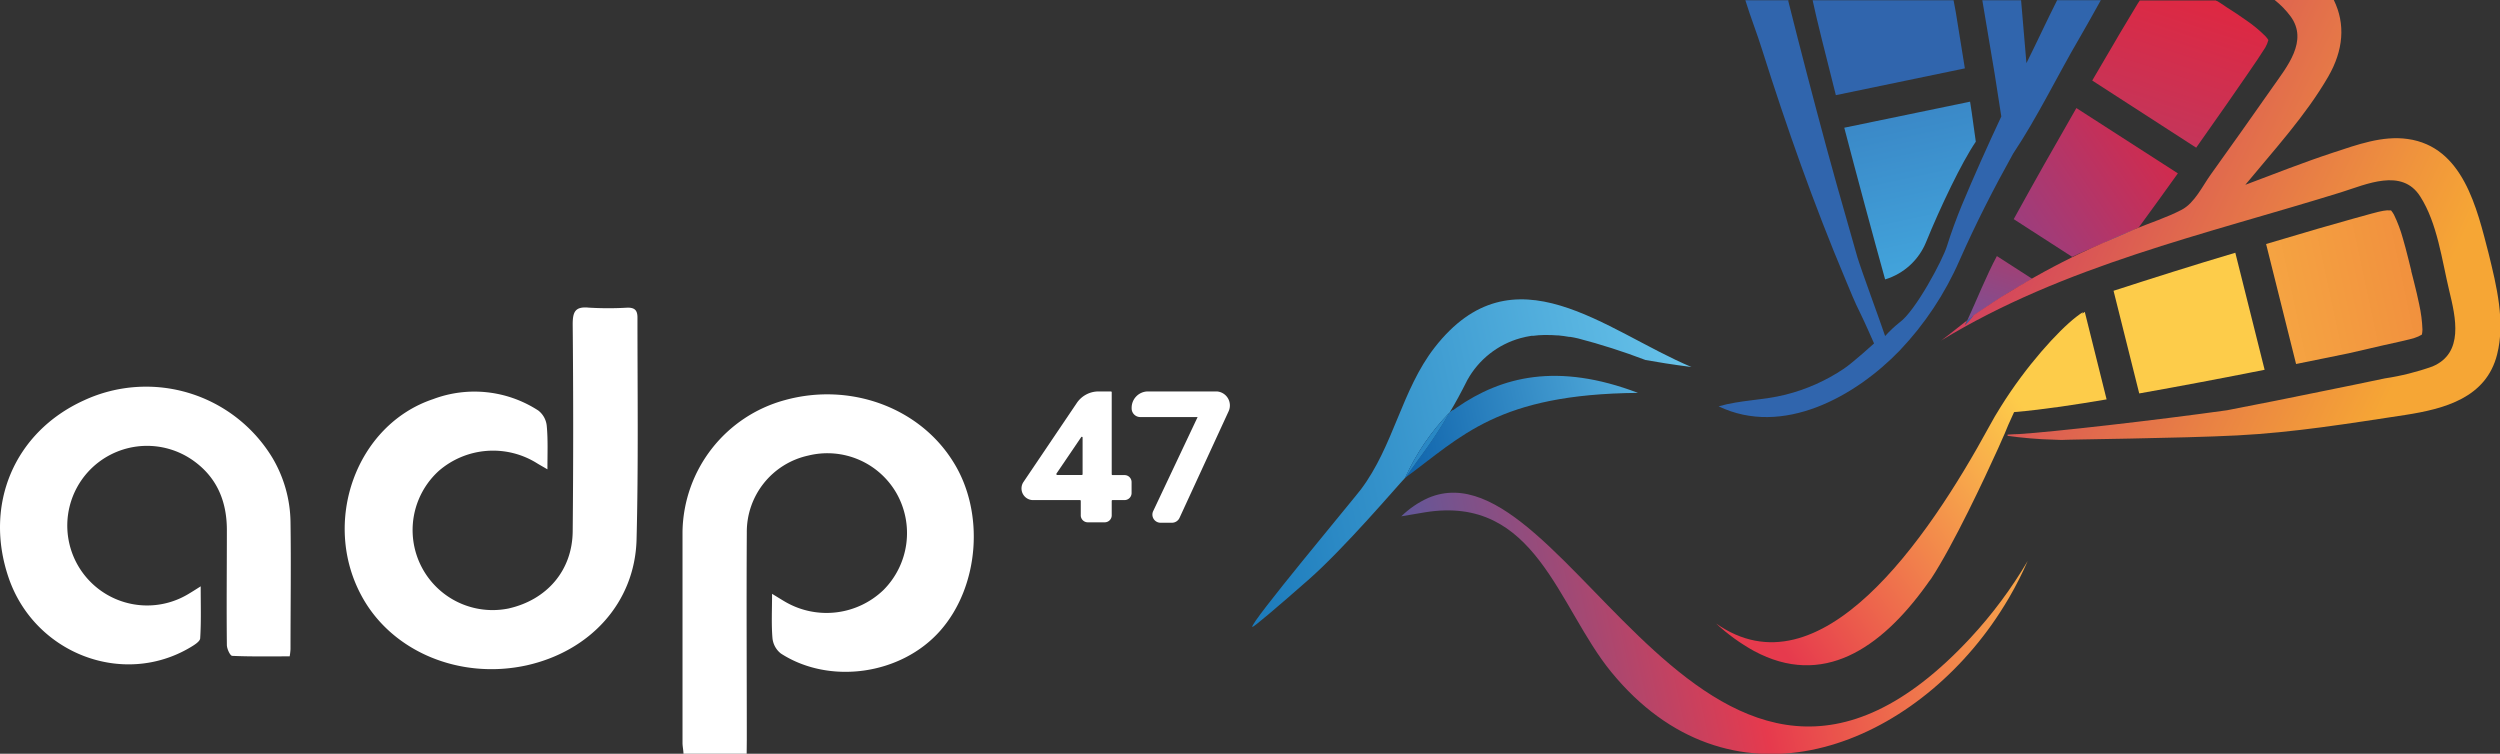 <?xml version="1.0" encoding="UTF-8" standalone="no"?>
<svg
   xmlns:dc="http://purl.org/dc/elements/1.1/"
   xmlns:cc="http://creativecommons.org/ns#"
   xmlns:rdf="http://www.w3.org/1999/02/22-rdf-syntax-ns#"
   xmlns:svg="http://www.w3.org/2000/svg"
   xmlns="http://www.w3.org/2000/svg"
   xmlns:xlink="http://www.w3.org/1999/xlink"
   xmlns:sodipodi="http://sodipodi.sourceforge.net/DTD/sodipodi-0.dtd"
   xmlns:inkscape="http://www.inkscape.org/namespaces/inkscape"
   width="94.405mm"
   height="28.463mm"
   viewBox="0 0 94.405 28.463"
   version="1.1"
   id="svg4249"
   inkscape:version="1.0.1 (3bc2e813f5, 2020-09-07)"
   sodipodi:docname="logo-adap47-long.svg">
  <rect x="0" y="0" width="94.405" height="28.463" fill="#333333" stroke="none"/>
  <defs
     id="defs4243">
    <linearGradient
       id="Dégradé_sans_nom_38-3"
       x1="-14.82"
       y1="73"
       x2="68.25"
       y2="73"
       gradientTransform="rotate(-12.05,14.684,32.877)"
       gradientUnits="userSpaceOnUse">
      <stop
         offset="0.32"
         stop-color="#095da7"
         id="stop1000" />
      <stop
         offset="1"
         stop-color="#6bc6ec"
         id="stop1002" />
    </linearGradient>
    <linearGradient
       id="Dégradé_sans_nom_6-4"
       x1="183.68"
       y1="80.26"
       x2="111.96"
       y2="80.26"
       gradientTransform="rotate(-12.05,14.684,32.877)"
       gradientUnits="userSpaceOnUse">
      <stop
         offset="0"
         stop-color="#f1903e"
         id="stop1005" />
      <stop
         offset="1"
         stop-color="#fdcc4a"
         id="stop1007" />
    </linearGradient>
    <linearGradient
       id="Dégradé_sans_nom_6-2-8"
       x1="183.68"
       y1="81.06"
       x2="111.96"
       y2="81.06"
       xlink:href="#D%C3%A9grad%C3%A9_sans_nom_6-4" />
    <linearGradient
       id="Dégradé_sans_nom_56-27"
       x1="112.23"
       y1="77.17"
       x2="149.3"
       y2="12.97"
       gradientTransform="rotate(-12.05,14.684,32.877)"
       gradientUnits="userSpaceOnUse">
      <stop
         offset="0"
         stop-color="#72549d"
         id="stop1011" />
      <stop
         offset="0.46"
         stop-color="#e5243b"
         id="stop1013" />
    </linearGradient>
    <linearGradient
       id="Dégradé_sans_nom_73-4"
       x1="105.41"
       y1="66.4"
       x2="175.87"
       y2="37.93"
       gradientTransform="rotate(-12.05,14.684,32.877)"
       gradientUnits="userSpaceOnUse">
      <stop
         offset="0.07"
         stop-color="#844693"
         id="stop1016" />
      <stop
         offset="0.71"
         stop-color="#e5243b"
         id="stop1018" />
    </linearGradient>
    <linearGradient
       id="Dégradé_sans_nom_55-2"
       x1="126.49"
       y1="84.45"
       x2="161.39"
       y2="23.99"
       gradientTransform="rotate(-12.05,14.684,32.877)"
       gradientUnits="userSpaceOnUse">
      <stop
         offset="0"
         stop-color="#984d84"
         id="stop1021" />
      <stop
         offset="1"
         stop-color="#e5243b"
         id="stop1023" />
    </linearGradient>
    <linearGradient
       id="Dégradé_sans_nom_2-4"
       x1="107.54"
       y1="70.13"
       x2="107.54"
       y2="4.28"
       gradientTransform="rotate(-12.05,14.684,32.877)"
       gradientUnits="userSpaceOnUse">
      <stop
         offset="0.01"
         stop-color="#44aae0"
         id="stop1026" />
      <stop
         offset="1"
         stop-color="#3065ad"
         id="stop1028" />
    </linearGradient>
    <linearGradient
       id="Dégradé_sans_nom_2-2-0"
       x1="107.6"
       y1="70.13"
       x2="107.6"
       y2="4.28"
       xlink:href="#D%C3%A9grad%C3%A9_sans_nom_2-4" />
    <linearGradient
       id="Dégradé_sans_nom_13-0"
       x1="67.96"
       y1="115.31"
       x2="131.35"
       y2="87.09"
       gradientTransform="rotate(-12.05,14.684,32.877)"
       gradientUnits="userSpaceOnUse">
      <stop
         offset="0"
         stop-color="#e63a4d"
         id="stop1032" />
      <stop
         offset="0.79"
         stop-color="#fdcc4a"
         id="stop1034" />
    </linearGradient>
    <linearGradient
       id="Dégradé_sans_nom_12-1"
       x1="-14.11"
       y1="75.75"
       x2="68.12"
       y2="75.75"
       gradientTransform="rotate(-12.05,14.684,32.877)"
       gradientUnits="userSpaceOnUse">
      <stop
         offset="0"
         stop-color="#1b7abb"
         id="stop1037" />
      <stop
         offset="1"
         stop-color="#6bc6ec"
         id="stop1039" />
    </linearGradient>
    <linearGradient
       id="Dégradé_sans_nom_38-2"
       x1="-14.82"
       y1="74.42"
       x2="68.25"
       y2="74.42"
       xlink:href="#D%C3%A9grad%C3%A9_sans_nom_38-3" />
    <linearGradient
       id="Dégradé_sans_nom_12-2"
       x1="-14.11"
       y1="74.42"
       x2="68.12"
       y2="74.42"
       xlink:href="#D%C3%A9grad%C3%A9_sans_nom_12-1" />
    <linearGradient
       id="Dégradé_sans_nom_4-0"
       x1="7.43"
       y1="109.35"
       x2="125.72"
       y2="109.35"
       gradientTransform="rotate(-12.05,14.684,32.877)"
       gradientUnits="userSpaceOnUse">
      <stop
         offset="0"
         stop-color="#515ba3"
         id="stop1044" />
      <stop
         offset="0.48"
         stop-color="#e63a4d"
         id="stop1046" />
      <stop
         offset="1"
         stop-color="#fdcc4a"
         id="stop1048" />
    </linearGradient>
    <linearGradient
       id="Dégradé_sans_nom_10-8"
       x1="84.18"
       y1="16.97"
       x2="184.52"
       y2="92.58"
       gradientTransform="rotate(-12.05,14.684,32.877)"
       gradientUnits="userSpaceOnUse">
      <stop
         offset="0.28"
         stop-color="#3065ad"
         id="stop1051" />
      <stop
         offset="0.39"
         stop-color="#d03b60"
         id="stop1053" />
      <stop
         offset="0.97"
         stop-color="#f6a635"
         id="stop1055" />
    </linearGradient>
    <linearGradient
       id="Dégradé_sans_nom_10-2"
       x1="74.71"
       y1="29.55"
       x2="175.04"
       y2="105.15"
       xlink:href="#D%C3%A9grad%C3%A9_sans_nom_10-8" />
    <linearGradient
       id="Dégradé_sans_nom_56-2"
       x1="109.73"
       y1="75.73"
       x2="146.8"
       y2="11.53"
       xlink:href="#D%C3%A9grad%C3%A9_sans_nom_56-27" />
    <linearGradient
       id="Dégradé_sans_nom_10-3"
       x1="67.66"
       y1="38.9"
       x2="167.99"
       y2="114.51"
       xlink:href="#D%C3%A9grad%C3%A9_sans_nom_10-8" />
    <linearGradient
       id="Dégradé_sans_nom_56-3"
       x1="114.72"
       y1="78.61"
       x2="151.79"
       y2="14.41"
       xlink:href="#D%C3%A9grad%C3%A9_sans_nom_56-27" />
    <linearGradient
       id="Dégradé_sans_nom_10-4"
       x1="72.27"
       y1="32.79"
       x2="172.6"
       y2="108.39"
       xlink:href="#D%C3%A9grad%C3%A9_sans_nom_10-8" />
    <linearGradient
       id="Dégradé_sans_nom_56-4"
       x1="111.95"
       y1="77.01"
       x2="149.02"
       y2="12.81"
       xlink:href="#D%C3%A9grad%C3%A9_sans_nom_56-27" />
    <linearGradient
       id="Dégradé_sans_nom_10-5"
       x1="69.77"
       y1="36.1"
       x2="170.1"
       y2="111.71"
       xlink:href="#D%C3%A9grad%C3%A9_sans_nom_10-8" />
    <linearGradient
       id="Dégradé_sans_nom_56-5"
       x1="109.08"
       y1="75.35"
       x2="146.14"
       y2="11.15"
       xlink:href="#D%C3%A9grad%C3%A9_sans_nom_56-27" />
    <linearGradient
       id="Dégradé_sans_nom_10-6"
       x1="66.78"
       y1="40.06"
       x2="167.12"
       y2="115.67"
       xlink:href="#D%C3%A9grad%C3%A9_sans_nom_10-8" />
    <linearGradient
       id="Dégradé_sans_nom_73-2"
       x1="109.24"
       y1="75.88"
       x2="179.7"
       y2="47.41"
       xlink:href="#D%C3%A9grad%C3%A9_sans_nom_73-4" />
    <linearGradient
       id="Dégradé_sans_nom_10-7"
       x1="80.36"
       y1="22.04"
       x2="180.7"
       y2="97.65"
       xlink:href="#D%C3%A9grad%C3%A9_sans_nom_10-8" />
    <linearGradient
       id="_Linear1"
       x1="0"
       y1="0"
       x2="1"
       y2="0"
       gradientUnits="userSpaceOnUse"
       gradientTransform="matrix(81.24,-17.342,17.342,81.24,-5.794,78.275)">
      <stop
         offset="0"
         style="stop-color:rgb(9,93,167);stop-opacity:1"
         id="stop5099" />
      <stop
         offset="0.32"
         style="stop-color:rgb(9,93,167);stop-opacity:1"
         id="stop5101" />
      <stop
         offset="1"
         style="stop-color:rgb(107,198,236);stop-opacity:1"
         id="stop5103" />
    </linearGradient>
    <linearGradient
       id="_Linear2"
       x1="0"
       y1="0"
       x2="1"
       y2="0"
       gradientUnits="userSpaceOnUse"
       gradientTransform="matrix(-70.14,14.973,-14.973,-70.14,189.848,43.935)">
      <stop
         offset="0"
         style="stop-color:rgb(241,144,62);stop-opacity:1"
         id="stop5106" />
      <stop
         offset="1"
         style="stop-color:rgb(253,204,74);stop-opacity:1"
         id="stop5108" />
    </linearGradient>
    <linearGradient
       id="_Linear3"
       x1="0"
       y1="0"
       x2="1"
       y2="0"
       gradientUnits="userSpaceOnUse"
       gradientTransform="matrix(-1763.59,0,0,-1763.59,4656.87,1897.37)">
      <stop
         offset="0"
         style="stop-color:rgb(241,144,62);stop-opacity:1"
         id="stop5111" />
      <stop
         offset="1"
         style="stop-color:rgb(253,204,74);stop-opacity:1"
         id="stop5113" />
    </linearGradient>
    <linearGradient
       id="_Linear4"
       x1="0"
       y1="0"
       x2="1"
       y2="0"
       gradientUnits="userSpaceOnUse"
       gradientTransform="matrix(22.851,-70.524,70.524,22.851,119.328,55.83)">
      <stop
         offset="0"
         style="stop-color:rgb(114,84,157);stop-opacity:1"
         id="stop5116" />
      <stop
         offset="0.46"
         style="stop-color:rgb(229,36,59);stop-opacity:1"
         id="stop5118" />
      <stop
         offset="1"
         style="stop-color:rgb(229,36,59);stop-opacity:1"
         id="stop5120" />
    </linearGradient>
    <linearGradient
       id="_Linear5"
       x1="0"
       y1="0"
       x2="1"
       y2="0"
       gradientUnits="userSpaceOnUse"
       gradientTransform="matrix(62.964,-42.552,42.552,62.964,110.409,46.721)">
      <stop
         offset="0"
         style="stop-color:rgb(132,70,147);stop-opacity:1"
         id="stop5123" />
      <stop
         offset="0.07"
         style="stop-color:rgb(132,70,147);stop-opacity:1"
         id="stop5125" />
      <stop
         offset="0.71"
         style="stop-color:rgb(229,36,59);stop-opacity:1"
         id="stop5127" />
      <stop
         offset="1"
         style="stop-color:rgb(229,36,59);stop-opacity:1"
         id="stop5129" />
    </linearGradient>
    <linearGradient
       id="_Linear6"
       x1="0"
       y1="0"
       x2="1"
       y2="0"
       gradientUnits="userSpaceOnUse"
       gradientTransform="matrix(21.509,-66.414,66.414,21.509,134.793,59.972)">
      <stop
         offset="0"
         style="stop-color:rgb(152,77,132);stop-opacity:1"
         id="stop5132" />
      <stop
         offset="1"
         style="stop-color:rgb(229,36,59);stop-opacity:1"
         id="stop5134" />
    </linearGradient>
    <linearGradient
       id="_Linear7"
       x1="0"
       y1="0"
       x2="1"
       y2="0"
       gradientUnits="userSpaceOnUse"
       gradientTransform="matrix(-13.747,-64.399,64.399,-13.747,113.271,49.924)">
      <stop
         offset="0"
         style="stop-color:rgb(68,170,224);stop-opacity:1"
         id="stop5137" />
      <stop
         offset="0.01"
         style="stop-color:rgb(68,170,224);stop-opacity:1"
         id="stop5139" />
      <stop
         offset="1"
         style="stop-color:rgb(48,101,173);stop-opacity:1"
         id="stop5141" />
    </linearGradient>
    <linearGradient
       id="_Linear8"
       x1="0"
       y1="0"
       x2="1"
       y2="0"
       gradientUnits="userSpaceOnUse"
       gradientTransform="matrix(0,-1017.38,1017.38,0,2757.53,1083.51)">
      <stop
         offset="0"
         style="stop-color:rgb(68,170,224);stop-opacity:1"
         id="stop5144" />
      <stop
         offset="0.01"
         style="stop-color:rgb(68,170,224);stop-opacity:1"
         id="stop5146" />
      <stop
         offset="1"
         style="stop-color:rgb(48,101,173);stop-opacity:1"
         id="stop5148" />
    </linearGradient>
    <linearGradient
       id="_Linear9"
       x1="0"
       y1="0"
       x2="1"
       y2="0"
       gradientUnits="userSpaceOnUse"
       gradientTransform="matrix(56.102,-40.832,40.832,56.102,83.995,102.372)">
      <stop
         offset="0"
         style="stop-color:rgb(230,58,77);stop-opacity:1"
         id="stop5151" />
      <stop
         offset="0.79"
         style="stop-color:rgb(253,204,74);stop-opacity:1"
         id="stop5153" />
      <stop
         offset="1"
         style="stop-color:rgb(253,204,74);stop-opacity:1"
         id="stop5155" />
    </linearGradient>
    <linearGradient
       id="_Linear10"
       x1="0"
       y1="0"
       x2="1"
       y2="0"
       gradientUnits="userSpaceOnUse"
       gradientTransform="matrix(80.418,-17.167,17.167,80.418,-4.525,80.817)">
      <stop
         offset="0"
         style="stop-color:rgb(27,122,187);stop-opacity:1"
         id="stop5158" />
      <stop
         offset="1"
         style="stop-color:rgb(107,198,236);stop-opacity:1"
         id="stop5160" />
    </linearGradient>
    <linearGradient
       id="_Linear11"
       x1="0"
       y1="0"
       x2="1"
       y2="0"
       gradientUnits="userSpaceOnUse"
       gradientTransform="matrix(600.596,0,0,600.596,-82.269,857.45)">
      <stop
         offset="0"
         style="stop-color:rgb(9,93,167);stop-opacity:1"
         id="stop5163" />
      <stop
         offset="0.32"
         style="stop-color:rgb(9,93,167);stop-opacity:1"
         id="stop5165" />
      <stop
         offset="1"
         style="stop-color:rgb(107,198,236);stop-opacity:1"
         id="stop5167" />
    </linearGradient>
    <linearGradient
       id="_Linear12"
       x1="0"
       y1="0"
       x2="1"
       y2="0"
       gradientUnits="userSpaceOnUse"
       gradientTransform="matrix(594.523,0,0,594.523,-77.135,857.45)">
      <stop
         offset="0"
         style="stop-color:rgb(27,122,187);stop-opacity:1"
         id="stop5170" />
      <stop
         offset="1"
         style="stop-color:rgb(107,198,236);stop-opacity:1"
         id="stop5172" />
    </linearGradient>
    <linearGradient
       id="_Linear13"
       x1="0"
       y1="0"
       x2="1"
       y2="0"
       gradientUnits="userSpaceOnUse"
       gradientTransform="matrix(115.684,-24.695,24.695,115.684,23.555,109.179)">
      <stop
         offset="0"
         style="stop-color:rgb(81,91,163);stop-opacity:1"
         id="stop5175" />
      <stop
         offset="0.48"
         style="stop-color:rgb(230,58,77);stop-opacity:1"
         id="stop5177" />
      <stop
         offset="1"
         style="stop-color:rgb(253,204,74);stop-opacity:1"
         id="stop5179" />
    </linearGradient>
    <linearGradient
       id="_Linear14"
       x1="0"
       y1="0"
       x2="1"
       y2="0"
       gradientUnits="userSpaceOnUse"
       gradientTransform="matrix(113.914,52.996,-52.996,113.914,79.328,2.812)">
      <stop
         offset="0"
         style="stop-color:rgb(48,101,173);stop-opacity:1"
         id="stop5182" />
      <stop
         offset="0.28"
         style="stop-color:rgb(48,101,173);stop-opacity:1"
         id="stop5184" />
      <stop
         offset="0.39"
         style="stop-color:rgb(208,59,96);stop-opacity:1"
         id="stop5186" />
      <stop
         offset="0.97"
         style="stop-color:rgb(246,166,53);stop-opacity:1"
         id="stop5188" />
      <stop
         offset="1"
         style="stop-color:rgb(246,166,53);stop-opacity:1"
         id="stop5190" />
    </linearGradient>
    <linearGradient
       id="_Linear15"
       x1="0"
       y1="0"
       x2="1"
       y2="0"
       gradientUnits="userSpaceOnUse"
       gradientTransform="matrix(6241.53,5130.05,-5130.05,6241.53,4723.61,2005.19)">
      <stop
         offset="0"
         style="stop-color:rgb(48,101,173);stop-opacity:1"
         id="stop5193" />
      <stop
         offset="0.28"
         style="stop-color:rgb(48,101,173);stop-opacity:1"
         id="stop5195" />
      <stop
         offset="0.39"
         style="stop-color:rgb(208,59,96);stop-opacity:1"
         id="stop5197" />
      <stop
         offset="0.97"
         style="stop-color:rgb(246,166,53);stop-opacity:1"
         id="stop5199" />
      <stop
         offset="1"
         style="stop-color:rgb(246,166,53);stop-opacity:1"
         id="stop5201" />
    </linearGradient>
    <linearGradient
       id="_Linear16"
       x1="0"
       y1="0"
       x2="1"
       y2="0"
       gradientUnits="userSpaceOnUse"
       gradientTransform="matrix(23.354,-26.964,26.964,23.354,186.67,82.627)">
      <stop
         offset="0"
         style="stop-color:rgb(114,84,157);stop-opacity:1"
         id="stop5204" />
      <stop
         offset="0.46"
         style="stop-color:rgb(229,36,59);stop-opacity:1"
         id="stop5206" />
      <stop
         offset="1"
         style="stop-color:rgb(229,36,59);stop-opacity:1"
         id="stop5208" />
    </linearGradient>
    <linearGradient
       id="_Linear17"
       x1="0"
       y1="0"
       x2="1"
       y2="0"
       gradientUnits="userSpaceOnUse"
       gradientTransform="matrix(63.208,31.756,-31.756,63.208,160.166,67.158)">
      <stop
         offset="0"
         style="stop-color:rgb(48,101,173);stop-opacity:1"
         id="stop5211" />
      <stop
         offset="0.28"
         style="stop-color:rgb(48,101,173);stop-opacity:1"
         id="stop5213" />
      <stop
         offset="0.39"
         style="stop-color:rgb(208,59,96);stop-opacity:1"
         id="stop5215" />
      <stop
         offset="0.97"
         style="stop-color:rgb(246,166,53);stop-opacity:1"
         id="stop5217" />
      <stop
         offset="1"
         style="stop-color:rgb(246,166,53);stop-opacity:1"
         id="stop5219" />
    </linearGradient>
    <linearGradient
       id="_Linear18"
       x1="0"
       y1="0"
       x2="1"
       y2="0"
       gradientUnits="userSpaceOnUse"
       gradientTransform="matrix(26.32,-26.964,26.964,26.32,206.591,78.946)">
      <stop
         offset="0"
         style="stop-color:rgb(114,84,157);stop-opacity:1"
         id="stop5222" />
      <stop
         offset="0.46"
         style="stop-color:rgb(229,36,59);stop-opacity:1"
         id="stop5224" />
      <stop
         offset="1"
         style="stop-color:rgb(229,36,59);stop-opacity:1"
         id="stop5226" />
    </linearGradient>
    <linearGradient
       id="_Linear19"
       x1="0"
       y1="0"
       x2="1"
       y2="0"
       gradientUnits="userSpaceOnUse"
       gradientTransform="matrix(71.234,31.752,-31.752,71.234,176.452,59.702)">
      <stop
         offset="0"
         style="stop-color:rgb(48,101,173);stop-opacity:1"
         id="stop5229" />
      <stop
         offset="0.28"
         style="stop-color:rgb(48,101,173);stop-opacity:1"
         id="stop5231" />
      <stop
         offset="0.39"
         style="stop-color:rgb(208,59,96);stop-opacity:1"
         id="stop5233" />
      <stop
         offset="0.97"
         style="stop-color:rgb(246,166,53);stop-opacity:1"
         id="stop5235" />
      <stop
         offset="1"
         style="stop-color:rgb(246,166,53);stop-opacity:1"
         id="stop5237" />
    </linearGradient>
    <linearGradient
       id="_Linear20"
       x1="0"
       y1="0"
       x2="1"
       y2="0"
       gradientUnits="userSpaceOnUse"
       gradientTransform="matrix(40.777,-46.224,46.224,40.777,243.875,103.847)">
      <stop
         offset="0"
         style="stop-color:rgb(114,84,157);stop-opacity:1"
         id="stop5240" />
      <stop
         offset="0.46"
         style="stop-color:rgb(229,36,59);stop-opacity:1"
         id="stop5242" />
      <stop
         offset="1"
         style="stop-color:rgb(229,36,59);stop-opacity:1"
         id="stop5244" />
    </linearGradient>
    <linearGradient
       id="_Linear21"
       x1="0"
       y1="0"
       x2="1"
       y2="0"
       gradientUnits="userSpaceOnUse"
       gradientTransform="matrix(110.363,54.439,-54.439,110.363,197.477,74.392)">
      <stop
         offset="0"
         style="stop-color:rgb(48,101,173);stop-opacity:1"
         id="stop5247" />
      <stop
         offset="0.28"
         style="stop-color:rgb(48,101,173);stop-opacity:1"
         id="stop5249" />
      <stop
         offset="0.39"
         style="stop-color:rgb(208,59,96);stop-opacity:1"
         id="stop5251" />
      <stop
         offset="0.97"
         style="stop-color:rgb(246,166,53);stop-opacity:1"
         id="stop5253" />
      <stop
         offset="1"
         style="stop-color:rgb(246,166,53);stop-opacity:1"
         id="stop5255" />
    </linearGradient>
    <linearGradient
       id="_Linear22"
       x1="0"
       y1="0"
       x2="1"
       y2="0"
       gradientUnits="userSpaceOnUse"
       gradientTransform="matrix(50.031,-98.868,98.868,50.031,263.318,167.369)">
      <stop
         offset="0"
         style="stop-color:rgb(114,84,157);stop-opacity:1"
         id="stop5258" />
      <stop
         offset="0.46"
         style="stop-color:rgb(229,36,59);stop-opacity:1"
         id="stop5260" />
      <stop
         offset="1"
         style="stop-color:rgb(229,36,59);stop-opacity:1"
         id="stop5262" />
    </linearGradient>
    <linearGradient
       id="_Linear23"
       x1="0"
       y1="0"
       x2="1"
       y2="0"
       gradientUnits="userSpaceOnUse"
       gradientTransform="matrix(135.459,116.439,-116.439,135.459,206.213,113.022)">
      <stop
         offset="0"
         style="stop-color:rgb(48,101,173);stop-opacity:1"
         id="stop5265" />
      <stop
         offset="0.28"
         style="stop-color:rgb(48,101,173);stop-opacity:1"
         id="stop5267" />
      <stop
         offset="0.39"
         style="stop-color:rgb(208,59,96);stop-opacity:1"
         id="stop5269" />
      <stop
         offset="0.97"
         style="stop-color:rgb(246,166,53);stop-opacity:1"
         id="stop5271" />
      <stop
         offset="1"
         style="stop-color:rgb(246,166,53);stop-opacity:1"
         id="stop5273" />
    </linearGradient>
    <linearGradient
       id="_Linear24"
       x1="0"
       y1="0"
       x2="1"
       y2="0"
       gradientUnits="userSpaceOnUse"
       gradientTransform="matrix(379.075,-66.335,66.335,379.075,725.911,214.1)">
      <stop
         offset="0"
         style="stop-color:rgb(132,70,147);stop-opacity:1"
         id="stop5276" />
      <stop
         offset="0.07"
         style="stop-color:rgb(132,70,147);stop-opacity:1"
         id="stop5278" />
      <stop
         offset="0.71"
         style="stop-color:rgb(229,36,59);stop-opacity:1"
         id="stop5280" />
      <stop
         offset="1"
         style="stop-color:rgb(229,36,59);stop-opacity:1"
         id="stop5282" />
    </linearGradient>
    <linearGradient
       id="_Linear25"
       x1="0"
       y1="0"
       x2="1"
       y2="0"
       gradientUnits="userSpaceOnUse"
       gradientTransform="matrix(539.829,176.171,-176.171,539.829,570.537,88.653)">
      <stop
         offset="0"
         style="stop-color:rgb(48,101,173);stop-opacity:1"
         id="stop5285" />
      <stop
         offset="0.28"
         style="stop-color:rgb(48,101,173);stop-opacity:1"
         id="stop5287" />
      <stop
         offset="0.39"
         style="stop-color:rgb(208,59,96);stop-opacity:1"
         id="stop5289" />
      <stop
         offset="0.97"
         style="stop-color:rgb(246,166,53);stop-opacity:1"
         id="stop5291" />
      <stop
         offset="1"
         style="stop-color:rgb(246,166,53);stop-opacity:1"
         id="stop5293" />
    </linearGradient>
    <style
       id="style5893">.cls-1{fill:#fff;}</style>
  </defs>
  <sodipodi:namedview
     id="base"
     pagecolor="#ffffff"
     bordercolor="#666666"
     borderopacity="1.0"
     inkscape:pageopacity="0.0"
     inkscape:pageshadow="2"
     inkscape:zoom="0.98994949"
     inkscape:cx="157.27981"
     inkscape:cy="63.645755"
     inkscape:document-units="mm"
     inkscape:current-layer="layer1"
     inkscape:document-rotation="0"
     showgrid="false"
     fit-margin-top="0"
     fit-margin-left="0"
     fit-margin-right="0"
     fit-margin-bottom="0"
     inkscape:window-width="1540"
     inkscape:window-height="1040"
     inkscape:window-x="2102"
     inkscape:window-y="0"
     inkscape:window-maximized="0" />
  <g
     inkscape:label="Calque 1"
     inkscape:groupmode="layer"
     id="layer1"
     transform="translate(-53.818,-46.463)">
    <g
       style="clip-rule:evenodd;fill-rule:evenodd;stroke-linejoin:round;stroke-miterlimit:2"
       id="g5447"
       transform="matrix(0.232,0,0,0.232,101.108,46.472)">
      <g
         id="Calque_2">
        <g
           id="Calque_1-2-1">
          <path
             d="m 125.14,46.35 c -1.13,0.69 -2.25,1.37 -3.31,2 1.09,-0.65 2.17,-1.35 3.31,-2 z"
             style="fill:none;fill-rule:nonzero"
             id="path5037" />
          <path
             d="m 120.73,49.12 c -0.89,0.58 -1.74,1.15 -2.56,1.7 0.83,-0.58 1.7,-1.14 2.56,-1.7 z"
             style="fill:none;fill-rule:nonzero"
             id="path5039" />
          <path
             d="m 131,0 h -5.79 c 0.31,3.41 0.56,6.83 0.87,10.24 C 127.67,6.91 129.26,3.43 131,0 Z"
             style="fill:none;fill-rule:nonzero"
             id="path5041" />
          <path
             d="m 117.41,51.33 0.13,-0.09 -0.11,0.07 z"
             style="fill:none;fill-rule:nonzero"
             id="path5043" />
          <path
             d="m 88,3.09 0.76,3 c 0.52,2 1.037,4 1.55,6 0.513,2 1.04,4 1.58,6 1.047,3.94 2.123,7.91 3.23,11.91 1.107,4 2.233,7.947 3.38,11.84 0.65,2.15 3.81,10.69 4.51,12.82 0.712,-0.808 1.491,-1.554 2.33,-2.23 2.61,-1.86 7,-10.12 7.71,-12.39 0.71,-2.27 1.63,-4.74 2.42,-6.66 2,-4.88 4.2,-9.7 6.44,-14.48 -0.36,-2.327 -0.723,-4.66 -1.09,-7 -0.63,-4 -1.31,-7.95 -2,-11.92 h -4.71 l 0.34,1.93 1.55,9.18 -21,4.36 C 94.53,13.57 94,11.7 93.6,9.87 L 92.73,6.42 91.8,2.67 91.2,0 h -4 v 0.17 z m 28.85,13.42 c 0.46,2.91 0.5,3.62 0.93,6.51 -2.33,3.43 -5.8,10.71 -8.09,16.34 -1.193,2.934 -3.656,5.172 -6.69,6.08 -1.93,-6.9 -4.77,-17.42 -6.66,-24.69 z"
             style="fill:none;fill-rule:nonzero"
             id="path5045" />
          <path
             d="M 24.88,77.73 C 34.09,71 39.94,64.1 62.78,63.91 c -13.15,-5 -22.2,-2.64 -29.45,2.35 l -0.65,0.47 v -0.06 c -0.216,0.119 -0.415,0.267 -0.59,0.44 C 29,72.37 27.55,73.88 25,77.58 Z"
             style="fill:url(#_Linear1);fill-rule:nonzero"
             id="path5047" />
          <path
             d="m 184.06,56.17 2.83,-0.63 0.52,-0.12 c 0.64,-0.15 1.32,-0.31 1.75,-0.45 0.425,-0.132 0.831,-0.317 1.21,-0.55 0.056,-0.27 0.087,-0.544 0.09,-0.82 -0.053,-1.38 -0.231,-2.752 -0.53,-4.1 -0.24,-1.2 -0.55,-2.46 -0.82,-3.54 l -0.33,-1.31 -0.14,-0.54 v -0.09 c -0.15,-0.61 -0.29,-1.22 -0.45,-1.82 -0.35,-1.43 -0.64,-2.48 -0.91,-3.41 -0.365,-1.339 -0.854,-2.641 -1.46,-3.89 -0.134,-0.244 -0.292,-0.475 -0.47,-0.69 -0.438,-0.039 -0.879,-0.015 -1.31,0.07 -0.42,0.07 -1.08,0.24 -1.72,0.41 l -0.52,0.14 -2.78,0.77 -5.62,1.6 -3.21,0.95 -5.18,1.53 4.88,19.53 8.54,-1.74 z"
             style="fill:url(#_Linear2);fill-rule:nonzero"
             id="path5049" />
          <path
             d="m 160,41.1 c -6.75,2 -13.42,4.12 -19.82,6.19 L 144.36,64 c 6.66,-1.18 13.52,-2.48 20.41,-3.85 z"
             style="fill:url(#_Linear3);fill-rule:nonzero"
             id="path5051" />
          <path
             d="m 117.43,51.31 0.11,-0.07 0.1,-0.07 0.53,-0.35 c 0.82,-0.55 1.67,-1.12 2.56,-1.7 l 1.1,-0.72 c 1.06,-0.68 2.18,-1.36 3.31,-2 l 0.33,-0.21 0.38,-0.21 1.07,-0.65 -5.73,-3.69 c -1.71,3.19 -3.27,7.12 -4.83,10.51 0.35,-0.27 0.7,-0.52 1,-0.77 z"
             style="fill:url(#_Linear4);fill-rule:nonzero"
             id="path5053" />
          <path
             d="m 143.58,37.3 0.69,-0.3 c 2.127,-2.907 4.253,-5.847 6.38,-8.82 L 134.13,17.55 c -3.52,6.11 -6.95,12.18 -10.2,18.08 l 9.52,6.14 c -0.39,0.18 -0.77,0.39 -1.16,0.59 0.39,-0.2 0.77,-0.41 1.16,-0.59 0.73,-0.36 1.46,-0.7 2.18,-1 0.72,-0.3 1.72,-0.74 2.57,-1.11 1.707,-0.773 3.427,-1.52 5.16,-2.24 z"
             style="fill:url(#_Linear5);fill-rule:nonzero"
             id="path5055" />
          <path
             d="m 144.13,0.52 -3,5 c -0.56,1 -1.13,1.92 -1.69,2.89 -0.9,1.53 -1.82,3.09 -2.73,4.66 l 16.92,10.93 5,-7.12 3.32,-4.8 1.63,-2.39 0.29,-0.44 c 0.37,-0.56 0.75,-1.13 1,-1.54 0.224,-0.385 0.396,-0.799 0.51,-1.23 -0.144,-0.233 -0.312,-0.451 -0.5,-0.65 -0.979,-0.971 -2.047,-1.848 -3.19,-2.62 -1,-0.72 -2.09,-1.43 -3,-2 L 157.52,0.42 157,0.11 h -0.07 l -0.1,-0.07 h -12.38 z"
             style="fill:url(#_Linear6);fill-rule:nonzero"
             id="path5057" />
          <path
             d="m 109.67,39.36 c 2.29,-5.63 5.76,-12.91 8.09,-16.34 -0.43,-2.89 -0.47,-3.6 -0.93,-6.51 l -20.48,4.24 c 1.89,7.25 4.73,17.79 6.65,24.69 3.026,-0.913 5.481,-3.151 6.67,-6.08 z"
             style="fill:url(#_Linear7);fill-rule:nonzero"
             id="path5059" />
          <path
             d="m 92.71,6.42 0.87,3.45 c 0.45,1.83 0.93,3.7 1.4,5.58 l 21,-4.36 L 114.5,1.93 114.14,0 H 91.2 l 0.6,2.67 z"
             style="fill:url(#_Linear8);fill-rule:nonzero"
             id="path5061" />
          <path
             d="m 134.09,51.55 c -2.93,2.27 -8.16,8 -12.29,14.65 -0.64,1 -1.25,2.06 -1.82,3.11 -10.16,18.65 -27.63,44 -44.49,32.14 1.868,1.735 3.94,3.236 6.17,4.47 11.15,6 20.59,-0.32 28.11,-10.78 0.25,-0.34 0.48,-0.7 0.73,-1 3.63,-5.53 8.69,-16.32 10.88,-21.16 0.63,-1.4 1,-2.3 1.08,-2.44 0.18,-0.46 0.38,-0.92 0.58,-1.4 0.3,-0.68 0.61,-1.38 0.95,-2.1 5,-0.43 10.09,-1.23 15.06,-2.07 l -3.55,-14.24 -0.44,0.3 c 0.33,-0.36 0.13,-0.34 -0.97,0.52 z"
             style="fill:url(#_Linear9);fill-rule:nonzero"
             id="path5063" />
          <path
             d="M 32.11,67.11 C 33,65.66 33.9,64 35,61.82 c 1.849,-3.342 4.969,-5.802 8.65,-6.82 0.585,-0.161 1.18,-0.288 1.78,-0.38 h 0.29 c 0.57,-0.078 1.145,-0.122 1.72,-0.13 h 0.34 c 0.591,-0.01 1.181,0.01 1.77,0.06 h 0.22 c 0.59,0.06 1.17,0.13 1.77,0.24 h 0.19 c 0.42,0.07 0.85,0.15 1.27,0.25 3.728,0.971 7.401,2.146 11,3.52 1.75,0.32 4.35,0.74 7.48,1.14 -14,-5.89 -28.94,-19.7 -41.82,-3.16 -5.36,6.9 -6.65,16 -12,23.1 C 16.19,81.56 -0.52,101.55 0,102 0.14,102.13 4.15,98.71 9.08,94.38 15,89.2 23.65,79 24.88,77.73 26.66,73.8 29.106,70.207 32.11,67.11 Z"
             style="fill:url(#_Linear10);fill-rule:nonzero"
             id="path5065" />
          <path
             d="m 24.88,77.73 0.14,-0.15 c 2.53,-3.7 4,-5.21 7.09,-10.47 -3.004,3.097 -5.45,6.69 -7.23,10.62 z"
             style="fill:url(#_Linear11);fill-rule:nonzero"
             id="path5067" />
          <path
             d="m 24.88,77.73 0.14,-0.15 c 2.53,-3.7 4,-5.21 7.09,-10.47 -3.004,3.097 -5.45,6.69 -7.23,10.62 z"
             style="fill:url(#_Linear12);fill-rule:nonzero"
             id="path5069" />
          <path
             d="m 28.65,81 c -1.633,0.731 -3.123,1.747 -4.4,3 l 3.84,-0.65 c 18.06,-2.94 21.65,15.4 30.34,26 19,23.22 47.07,13.19 61.9,-7.69 1,-1.41 1.93,-2.86 2.81,-4.36 0.02,-0.042 0.043,-0.082 0.07,-0.12 1.111,-1.915 2.113,-3.891 3,-5.92 -2.652,4.513 -5.787,8.725 -9.35,12.56 C 74.47,149.39 51.47,71.31 28.65,81 Z"
             style="fill:url(#_Linear13);fill-rule:nonzero"
             id="path5071" />
          <path
             d="m 169,2.63 c 2.92,4 -0.6,8.19 -2.91,11.5 -3.333,4.76 -6.69,9.497 -10.07,14.21 -1.36,1.89 -2.64,4.67 -4.76,5.77 -2.43,1.27 -5.17,2.13 -7.71,3.19 -1.8,0.76 -3.593,1.537 -5.38,2.33 -4.233,1.863 -8.357,3.967 -12.35,6.3 l -0.71,0.42 c -1.11,0.67 -2.22,1.35 -3.31,2 l -1.1,0.72 c -0.86,0.56 -1.71,1.12 -2.56,1.7 l -0.63,0.42 -0.13,0.09 -1.38,1.59 c 0.11,-0.25 0.23,-0.52 0.35,-0.77 -1.42,1.08 -2.8,2.26 -4.25,3.3 20,-12.2 42.92,-17.25 65.11,-24.14 4.12,-1.29 9.91,-4 12.88,0.67 2.8,4.36 3.54,10.4 4.73,15.35 1.06,4.38 2.41,10.14 -2.71,12.32 -2.521,0.9 -5.123,1.553 -7.77,1.95 -3.24,0.67 -6.47,1.36 -9.71,2 -5.333,1.1 -10.667,2.163 -16,3.19 -11.51,1.61 -28.32,3.53 -33.8,3.87 -0.63,0 -1.27,0.06 -1.9,0.09 0.004,0.067 0.004,0.133 0,0.2 0.58,0.08 1.17,0.16 1.75,0.22 1.29,0.15 2.59,0.25 3.89,0.33 1,0.05 2.09,0.09 3.13,0.12 0.56,-0.08 19.64,-0.27 28.61,-0.74 9.18,-0.47 18.22,-1.94 27.3,-3.32 6.43,-1 13.22,-2.78 15,-9.85 1.36,-5.36 -0.09,-11.17 -1.37,-16.4 -1.91,-7.4 -4.16,-17.43 -13.2,-18.68 -4.12,-0.58 -8.24,0.95 -12.09,2.21 -4.83,1.59 -9.56,3.46 -14.32,5.25 4.63,-5.62 9.83,-11.27 13.49,-17.6 2.49,-4.3 2.83,-8.58 0.91,-12.48 h -9.63 c 0.983,0.769 1.858,1.667 2.6,2.67 z"
             style="fill:url(#_Linear14);fill-rule:nonzero"
             id="path5073" />
          <path
             d="M 126,10.24 C 125.69,6.83 125.44,3.41 125.13,0 h -6.31 c 0.66,4 1.34,7.94 2,11.92 0.373,2.32 0.737,4.653 1.09,7 -2.24,4.78 -4.4,9.6 -6.44,14.48 -0.79,1.92 -1.73,4.44 -2.42,6.66 -0.69,2.22 -5.1,10.53 -7.71,12.39 -0.841,0.669 -1.624,1.408 -2.34,2.21 C 102.3,52.53 99.14,43.99 98.49,41.84 97.35,37.893 96.227,33.947 95.12,30 94.013,26.053 92.93,22.073 91.87,18.06 c -0.533,-2 -1.06,-4 -1.58,-6 -0.52,-2 -1.037,-4 -1.55,-6 l -0.76,-3 -0.73,-2.89 V 0 h -7 c 0.85,2.77 1.93,5.48 2.71,8 4,12.65 8.41,25.16 13.55,37.37 0.77,1.84 1.51,3.71 2.41,5.49 0.64,1.27 2.28,5 2.28,5 0,0 -3.37,3.07 -4.89,4.1 -2.912,1.962 -6.144,3.4 -9.55,4.25 -3.57,0.9 -7.32,0.86 -10.86,1.89 10.43,5 22.23,-1.57 29.48,-9.09 4.066,-4.278 7.355,-9.233 9.72,-14.64 2.65,-6 5.56,-11.7 8.73,-17.39 4,-6 7.21,-12.7 10.85,-18.91 1.16,-2 2.28,-4 3.43,-6.08 H 131 c -1.74,3.44 -3.33,6.92 -5,10.25 z"
             style="fill:url(#_Linear15);fill-rule:nonzero"
             id="path5075" />
          <path
             d="m 117.54,51.24 0.63,-0.42 -0.53,0.35 z"
             style="fill:url(#_Linear16);fill-rule:nonzero"
             id="path5077" />
          <path
             d="m 117.54,51.24 0.63,-0.42 -0.53,0.35 z"
             style="fill:url(#_Linear17);fill-rule:nonzero"
             id="path5079" />
          <path
             d="m 125.14,46.35 0.71,-0.42 -0.38,0.21 z"
             style="fill:url(#_Linear18);fill-rule:nonzero"
             id="path5081" />
          <path
             d="m 125.14,46.35 0.71,-0.42 -0.38,0.21 z"
             style="fill:url(#_Linear19);fill-rule:nonzero"
             id="path5083" />
          <path
             d="m 121.83,48.4 -1.1,0.72 z"
             style="fill:url(#_Linear20);fill-rule:nonzero"
             id="path5085" />
          <path
             d="m 121.83,48.4 -1.1,0.72 z"
             style="fill:url(#_Linear21);fill-rule:nonzero"
             id="path5087" />
          <path
             d="m 117.41,51.33 c -0.35,0.25 -0.7,0.5 -1,0.77 -0.12,0.25 -0.24,0.52 -0.35,0.77 z"
             style="fill:url(#_Linear22);fill-rule:nonzero"
             id="path5089" />
          <path
             d="m 117.41,51.33 c -0.35,0.25 -0.7,0.5 -1,0.77 -0.12,0.25 -0.24,0.52 -0.35,0.77 z"
             style="fill:url(#_Linear23);fill-rule:nonzero"
             id="path5091" />
          <path
             d="m 143.36,37.39 c -1.733,0.72 -3.453,1.467 -5.16,2.24 1.793,-0.787 3.587,-1.563 5.38,-2.33 z"
             style="fill:url(#_Linear24);fill-rule:nonzero"
             id="path5093" />
          <path
             d="m 143.36,37.39 c -1.733,0.72 -3.453,1.467 -5.16,2.24 1.793,-0.787 3.587,-1.563 5.38,-2.33 z"
             style="fill:url(#_Linear25);fill-rule:nonzero"
             id="path5095" />
        </g>
      </g>
    </g>
    <g
       id="Calque_1-2"
       data-name="Calque 1"
       transform="matrix(0.265,0,0,0.265,53.82,58.091)"
       style="fill:#ffffff">
      <path
         class="cls-1"
         d="m 41.27,49.65 c -2.77,0 -5.48,0.05 -8.18,-0.07 -0.3,0 -0.77,-1 -0.77,-1.56 -0.06,-5.46 0,-10.91 0,-16.37 0,-4.23 -1.51,-7.71 -5.1,-10.11 a 11.38,11.38 0 0 0 -14.74,1.89 11.38,11.38 0 0 0 14.33,17.35 c 0.49,-0.29 1,-0.61 1.78,-1.11 0,2.62 0.08,5 -0.07,7.38 0,0.48 -0.87,1 -1.44,1.34 C 17.48,54.07 4.93,49.24 1.23,38.47 -2.34,28.06 2,17.71 11.94,13.18 a 21.05,21.05 0 0 1 26.89,8.21 18.42,18.42 0 0 1 2.56,9.12 c 0.09,6 0,12.07 0,18.11 a 8.31,8.31 0 0 1 -0.12,1.03 z"
         id="path5899"
         style="fill:#ffffff" />
      <path
         class="cls-1"
         d="m 106.39,63.63 h -9 c 0,-0.56 -0.13,-1.08 -0.14,-1.6 0,-10.07 0,-20.14 0,-30.21 a 19.75,19.75 0 0 1 14.57,-18.68 c 9.27,-2.57 19.16,1 24,8.78 4.54,7.19 3.73,17.76 -1.85,24.08 -5.58,6.32 -15.8,7.72 -22.71,3.24 a 3.18,3.18 0 0 1 -1.19,-2.16 c -0.17,-2 -0.06,-4 -0.06,-6.34 0.78,0.47 1.33,0.82 1.88,1.14 a 11.71,11.71 0 0 0 14,-1.69 11.49,11.49 0 0 0 1.87,-13.75 11.35,11.35 0 0 0 -12.6,-5.4 11.13,11.13 0 0 0 -8.75,10.96 c -0.06,9.82 0,19.64 0,29.47 z"
         id="path5901"
         style="fill:#ffffff" />
      <path
         class="cls-1"
         d="m 78,23 c -0.68,-0.4 -1.09,-0.62 -1.49,-0.87 a 11.81,11.81 0 0 0 -14,1.1 11.4,11.4 0 0 0 9.94,19.6 c 5.48,-1.23 9.1,-5.42 9.15,-11 q 0.14,-14.74 0,-29.49 c 0,-1.8 0.36,-2.57 2.31,-2.38 a 46.37,46.37 0 0 0 5.53,0 c 1,0 1.39,0.38 1.39,1.41 0,10.56 0.14,21.13 -0.13,31.69 C 90.44,42 84.09,48.92 75,50.94 65.52,53 55.83,49 51.53,41.06 45.78,30.51 50.72,16.68 61.7,13 a 16.71,16.71 0 0 1 15,1.62 3.15,3.15 0 0 1 1.2,2.16 C 78.09,18.73 78,20.74 78,23 Z"
         id="path5903"
         style="fill:#ffffff" />
      <path
         class="cls-1"
         d="m 145.83,24.81 7.58,-11.23 a 3.74,3.74 0 0 1 3.09,-1.68 h 1.79 a 0.12,0.12 0 0 1 0.12,0.13 v 11.66 a 0.12,0.12 0 0 0 0.12,0.13 h 1.71 a 1,1 0 0 1 1,1 v 1.56 a 1,1 0 0 1 -1,1 h -1.71 a 0.12,0.12 0 0 0 -0.12,0.12 v 2 a 1,1 0 0 1 -1,1.05 H 155 a 1,1 0 0 1 -1,-1.05 v -2 a 0.12,0.12 0 0 0 -0.12,-0.12 h -6.8 a 1.66,1.66 0 0 1 -1.25,-2.57 z m 4.8,-1 h 3.51 a 0.12,0.12 0 0 0 0.12,-0.13 V 18.5 a 0.111,0.111 0 0 0 -0.21,-0.07 l -3.51,5.17 a 0.13,0.13 0 0 0 0.09,0.2 z"
         id="path5905"
         style="fill:#ffffff" />
      <path
         class="cls-1"
         d="m 161.25,14.29 v 0 a 2.33,2.33 0 0 1 2.26,-2.39 h 9.9 a 2,2 0 0 1 1.67,2.8 l -7,15.2 a 1.19,1.19 0 0 1 -1.09,0.71 h -1.66 a 1.16,1.16 0 0 1 -1,-1.68 l 6.32,-13.38 h -8.21 a 1.23,1.23 0 0 1 -1.19,-1.26 z"
         id="path5907"
         style="fill:#ffffff" />
    </g>
  </g>
</svg>

